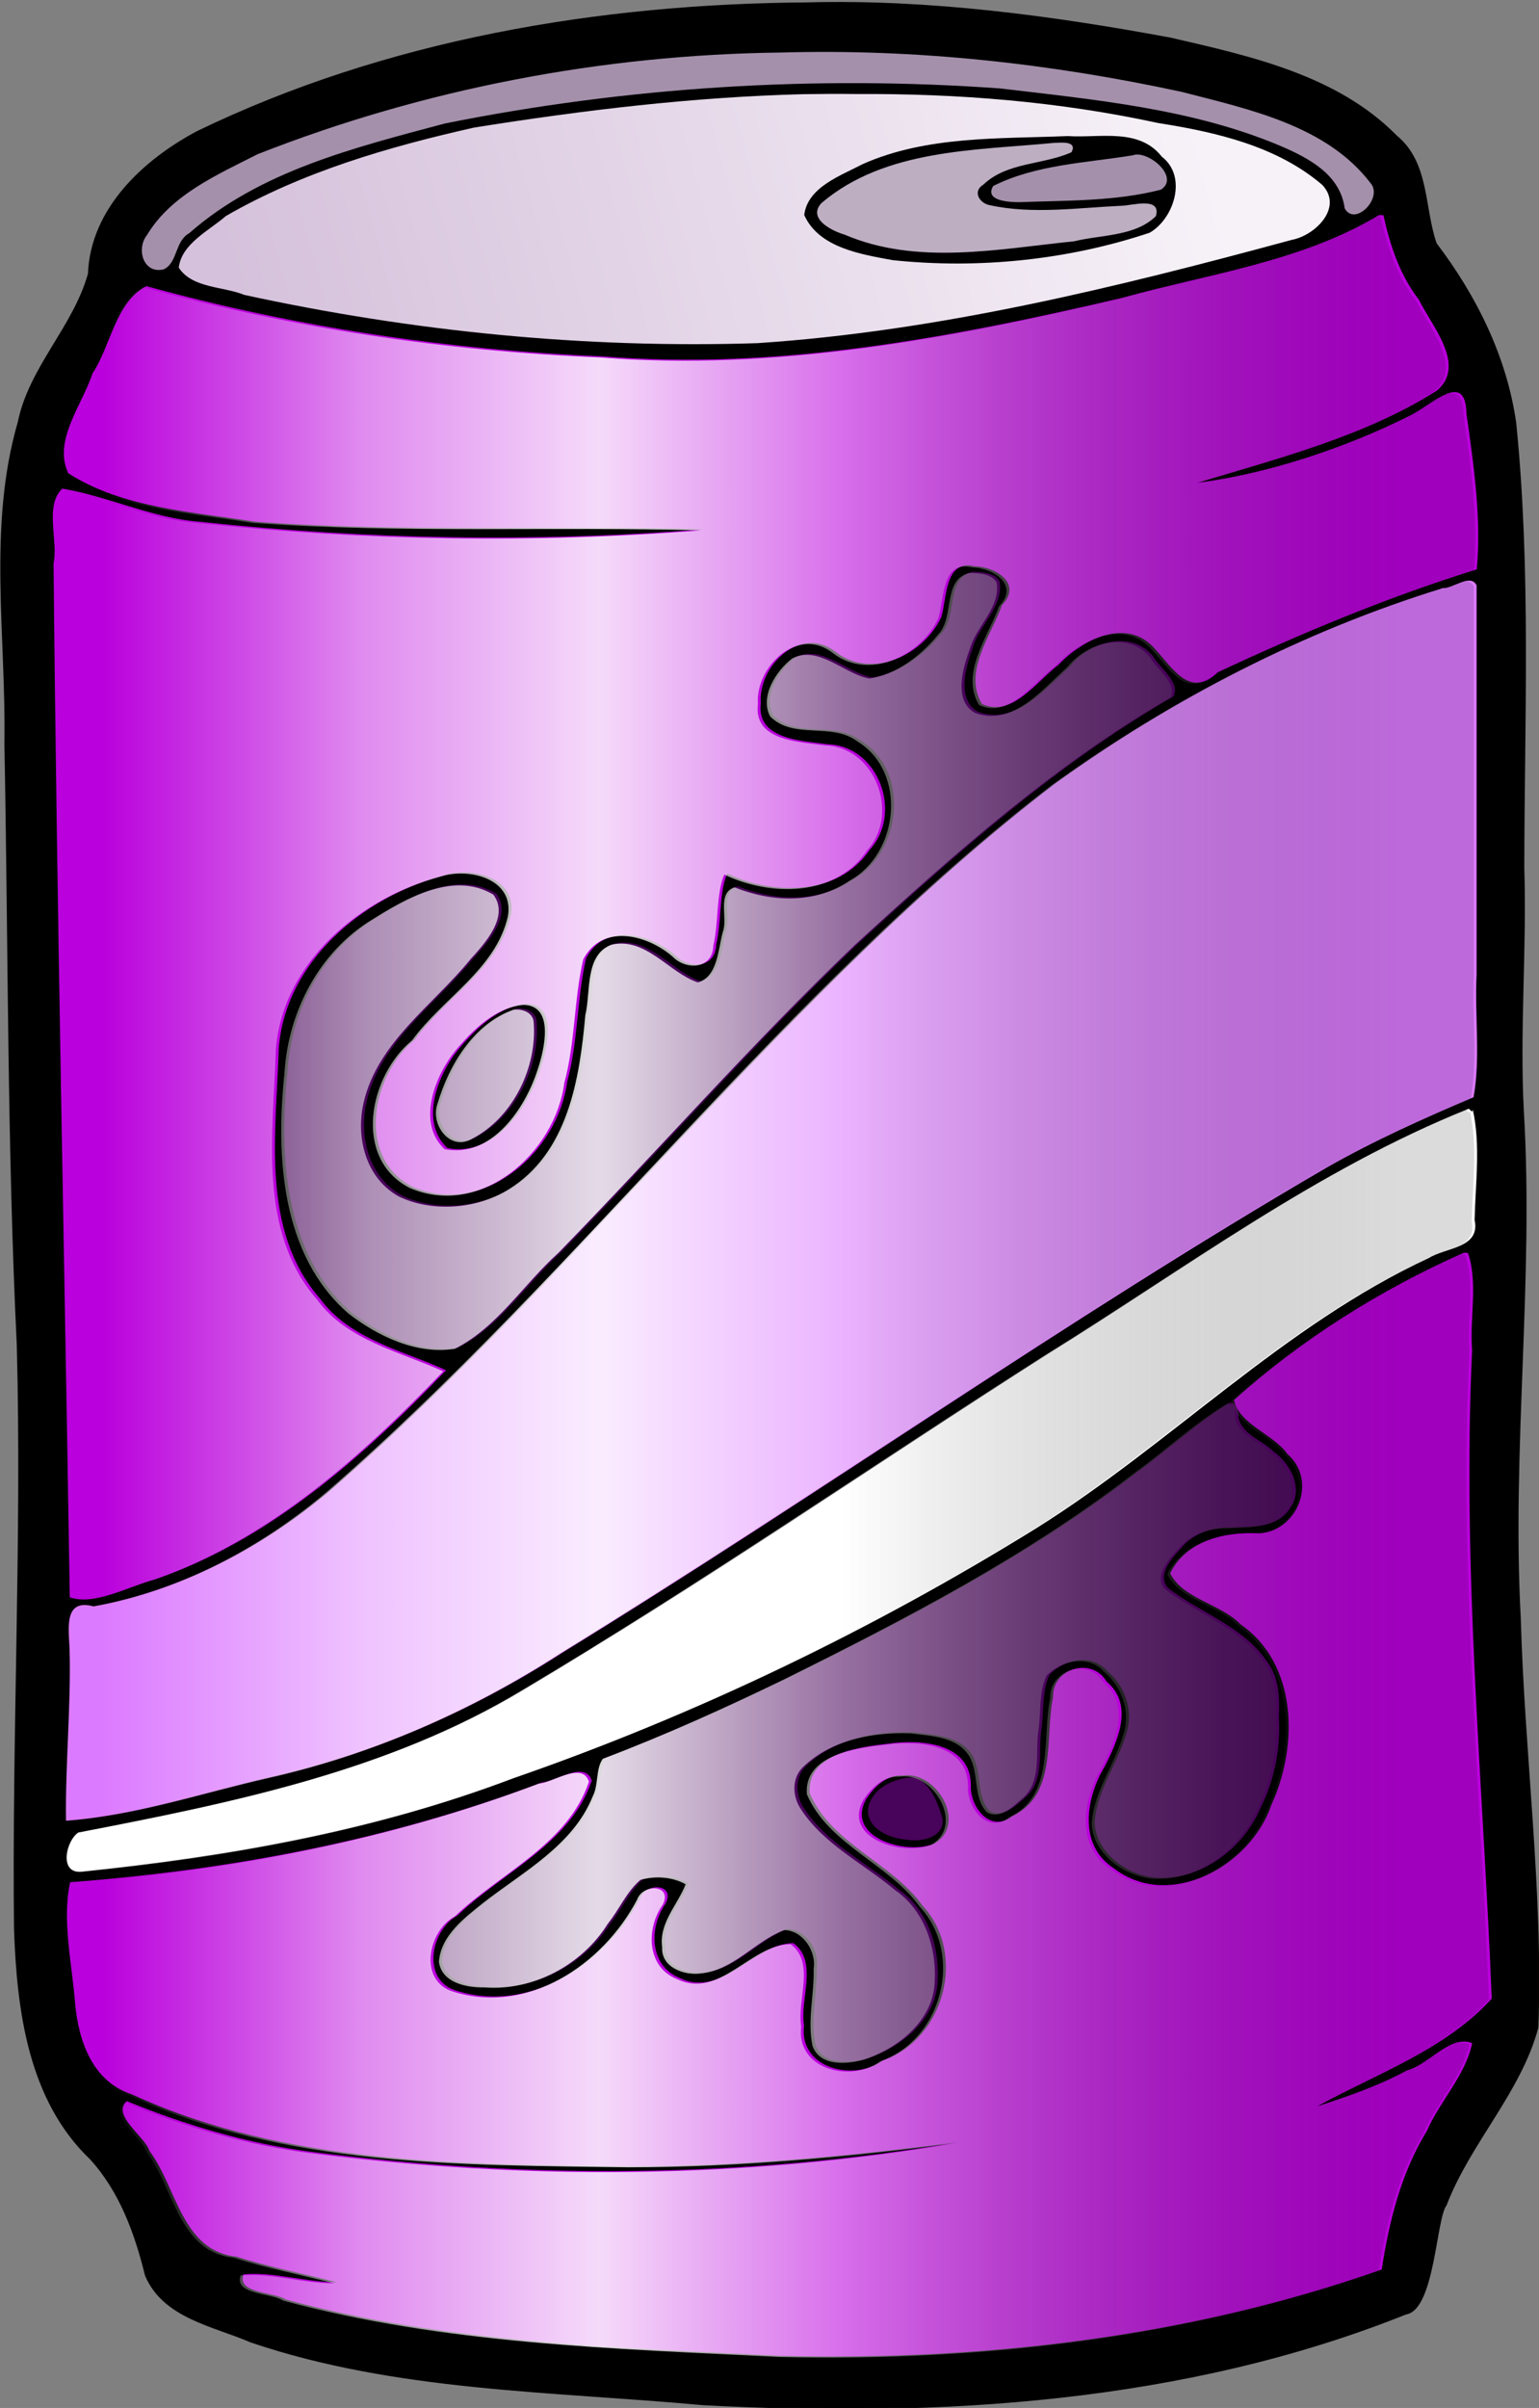 <?xml version="1.0" encoding="UTF-8"?>
<svg version="1.1" viewBox="0 0 352.2 550.97" xmlns="http://www.w3.org/2000/svg">
<rect x="0" y="0" width="352.2" height="550.97" fill="#808080" stroke="none"/>
<defs>
<linearGradient id="b" x1="822.26" x2="1056.6" y1="70.494" y2="5.844" gradientUnits="userSpaceOnUse">
<stop stop-color="#d5c1db" offset="0"/>
<stop stop-color="#f7f2f8" offset="1"/>
</linearGradient>
<linearGradient id="a" x1="789.94" x2="1111.2" y1="333.13" y2="333.13" gradientUnits="userSpaceOnUse">
<stop stop-color="#fff" stop-opacity="0" offset="0"/>
<stop stop-color="#fff" stop-opacity=".546" offset=".201"/>
<stop stop-color="#fff" stop-opacity=".857" offset=".384"/>
<stop stop-color="#fff" stop-opacity=".432" offset=".572"/>
<stop stop-opacity=".143" offset="1"/>
</linearGradient>
</defs>
<g transform="translate(-36.107 -209.02)">
<g transform="matrix(2.329 0 0 2.337 -1455.2 3369.1)">
<g transform="matrix(.395 0 0 .395 338.46 -1352.2)">
<path d="m965.19 0.906c-51.99 0.335-104.81 9.213-151.78 31.844-13.35 7.061-26.41 19.091-27.03 35.156-3.7 13.241-14.71 23.22-17.47 36.844-7.525 25.837-2.843 53.12-3.313 79.622 0.964 49.691 0.659 99.413 3.083 149.07 1.266 48.228-1.227 96.469-0.694 144.68 0.707 20.154 3.479 42.291 18.83 56.909 7.399 8.079 11.182 18.534 13.75 28.938 4.429 10.438 16.838 12.378 26.156 16.406 36.075 12.166 74.73 12.069 112.34 15.506 58.905 3.155 119.67-0.479 174.85-22.474 6.909-1.104 7.264-23.585 9.875-26.906 5.954-15.461 18.51-27.957 22.813-43.969 1.219-33.851-3.442-67.61-4.385-101.44-2.286-41.918 3.296-83.863 0.76-125.75-1.042-20.057 0.765-40.142 0.119-60.219 0.044-36.726 1.698-73.66-2.009-110.24-2.332-16.389-9.861-31.427-19.767-44.421-3.122-8.892-1.76-20.019-9.844-26.625-14.7-14.922-36.3-19.642-56.1-24.199-29.7-5.481-59.93-9.512-90.21-8.739zm7.531 30.75c6.298-0.545 2.549 0.628-0.562 2.125-7.143 3.963-15.967 9.366-16.844 18.281-0.064 11.036 11.449 16.607 20.5 19.375 2.67 0.874 5.45 1.397 8.219 1.875-38.04 5.761-76.867 3.844-114.91-1.321-16.12-1.914-32.31-4.498-48-8.803 24.149-15.077 52.546-21.776 80.5-25.969 23.49-3.124 47.356-4.934 71.094-5.562zm93.469 10.438c6.412 1.873 14.736 4.041 18.812 8.75-7.263 1.811-14.56 3.483-21.75 5.719 1.845-4.216 3.272-9.772 2.031-14.719zm-67.625 5.094c-0.155 2.452 0.453 4.972 1.781 7.031-6.321 0.063-12.905-0.432-18.813-2.438 5.222-2.363 11.295-4.957 17.031-4.594zm104.16 19.75c3.238 8.491 10.687 14.743 13.562 23.406-20.312 13.094-44.755 16.629-67 25.031-7.331 5.84 2.201 18.311 9.969 13.812 21.72-3.175 43.137-9.242 62.344-20 1.172 8.419 1.654 17.042 1.75 25.594-21.003 6.03-41.678 15.638-61.156 24.25-6.679-10.844-22.705-15.139-33.094-7-5.018 3.286-8.549 8.308-13.156 12 3.983-7.471 11.264-17.002 5.625-25.531-6.688-10.142-26.086-10.122-29.688 2.688-0.82 5.023-0.427 11.594-6.156 13.781-2.651 2.276-6.542 1.99-8.5-1-9.775-6.646-24.587-2.886-29.625 7.969-6.107 9.668-3.791 25.753 8.344 29.219 6.066 2.517 15.961-1.598 19.375 5.719 3.221 8.277-6.071 16.42-14.156 15.438-7.497 0.379-14.934-8.373-21.938-2.656-5.167 4.473-4.535 11.928-4.281 18.125-9.311-7.435-26.102-7.523-31.906 4.281-1.875 2.418-1.98 6.971-3.281 8.656-1.538-0.988-6.597 0.616-3.594-2.219 5.587-7.805 6.2-19.925-1.938-26.156-11.113-8.845-27.002-4.188-38.156 2.125-18.583 10.035-31.499 29.847-32.375 51.094-2.676 23.849 0.316 51.368 19.062 68.188 5.083 4.281 10.979 7.424 17.25 9.625-19.879 19.023-42.95 37.121-70.312 43.625 1.87-45.029-1.847-90.05-1.579-135.09-0.189-38.513-1.327-77.019-2.514-115.5-1.267-5.395 1.188-5.38 5.1-3.295 30.227 9.225 62.343 7.904 93.618 9.205 24.219 0.052 49.2 0.144 72.469-6.66 6.883-5.08-0.449-17.477-8.312-14.5-48.302 2.778-97.377 4.115-145.22-4-5.13-1.2-10.07-2.82-14.76-5.14 2.76-11.51 9.73-21.34 14.53-32 34.472 11.302 71.074 14.501 107.15 17.053 35.254 2.361 70.648-0.567 105.12-8.133 29.464-5.76 58.888-12.611 87.164-22.764zm20.562 95.375c-0.301 34.54-0.949 69.083-0.469 103.62-50.034 20.601-93.157 54.347-139.16 82.404-36.937 23.736-72.957 49.335-111.96 69.564-26.033 11.899-54.223 17.807-82.094 23.688 0.019-11.719-6.3e-4 -23.615 0.688-35.219 36.89-5.411 65.654-31.944 91.25-56.969 58.176-57.303 107.96-125 179.03-167.12 19.767-11.432 40.943-20.625 62.754-27.445-0.01 2.49-0.021 4.979-0.031 7.469zm-80.437 5.031c1.854-0.027 3.471 2.572 0.469 2.875-17.209 10.48-33.058 23.003-48.344 36.125 2.27-11.032-1.668-23.596-11.031-30.125 3.994 0.236 8.867-3.05 11.344-3.562 0.955 11.332 15.089 16.875 24.688 11.938 9.553-3.236 13.324-14.408 22.875-17.25zm-76.531 3.219c1.844 1.382 2.037 1.954-0.594 1.594-1.904 0.476-0.18-1.6 0.594-1.594zm-87.062 57.125c-10.968 13.689-28.842 25.074-33.062 43.844-4.274 16.131 7.486 34.179 24.156 36.125 22.103 3.452 42.454-15.093 46.406-36.031 2.183-9.529 2.006-20.168 3.656-29.312 5.304 1.736 8.197 7.902 14 9.188 8.215 3.472 15.461-4.32 17.469-11.625 0.999-2.904 1.429-6.137 1.875-9.031 4.765 1.027 9.769 0.799 14.531-0.125-31.616 29.879-58.997 64.08-90.844 93.625-4.792 3.409-11.258-0.329-15.906-2.406-15.285-8.479-18.447-27.692-18.469-43.594-0.053-15.55 3.635-32.807 17.094-42.344 5.761-3.697 12.105-7.837 19.094-8.312zm8.031 37.156c-0.757 1.948-2.557 4.958-3.656 5.75 0.804-1.859 3.022-5.38 3.656-5.75zm235.86 23.91c-1.055 4.431 2.313 12.323-3.594 13.469-45.181 18.819-77.393 58.861-121.07 80.638-36.699 20.726-75.088 38.639-115.15 51.862 27.224-12.971 51.724-30.978 77.371-46.843 49.832-32.218 98.622-66.385 150.5-95.188 3.903-2.08 7.919-3.941 11.937-5.781v1zm-0.969 42.312c-2.491 46.577-0.475 93.249 3.781 139.66 0.25 7.451 0.983 15.239-0.313 22.5-9.8 10.17-24.054 13.537-36.062 20.312-5.217 2.587-14.723 4.618-13.656 12.156 1.343 6.871 10.043 9.001 15.594 5.781 6.68-1.882 13.253-4.2 19.563-7.031-5.591 9.541-10.188 20.077-10.531 31.312-63.448 23.052-132.43 22.398-198.87 16.263-12.396-1.019-24.735-2.156-36.978-4.2 0.188-7.732-8.664-10.381-14.844-11.062-10.565-2.359-22.67-2.301-31.75-8.469-1.035-4.103-2.49-8.067-4.375-11.875 47.842 12.884 98.07 11.593 147.15 9.003 17.793-1.73 35.871-3.452 53.004-8.566 6.338-3.253 5.513-14.806-2.375-15.125-10.335-0.602-20.334 3.181-30.713 3.168-55.545 5.781-112.96 7.196-167.11-7.537-9.073-3.025-20.915-7.267-22.048-18.35-1.771-7.978-1.943-16.168-2.031-24.344 34.521-2.949 68.97-9.143 101.66-20.75-11.135 8.013-26.276 15.411-28.5 30.438-0.646 12.536 12.844 21.483 24.562 19.531 12.281 0.023 24.487-5.862 32.781-14.062 6.27 11.953 23.697 13.579 33.5 5.281 4.06-4.472 1.721 1.625 1.625 4.281-2.245 11.152 6.762 22.748 18.25 22.562 19.492 0.503 37.82-17.69 34.844-37.5-1.072-6.967-3.893-13.669-8.313-19.188 2.763-1.336 5.066-3.759 6.969-5.812 6.625 2.273 13.979-0.515 18.875-5.125 2.287 15.783 20.15 25.057 35 21.188 18.104-3.866 29.857-21.714 31.719-39.375 2.826-14.124 0.029-30.922-12.723-39.338-3.531-2.903-8.712-5.516-11.683-7.756 7.115-0.879 15.616 1.334 21.281-4.469 9.694-7.354 10.368-23.294 0.937-31.125-1.679-2.338-6.938-4.024-6.875-6.031 12.261-9.285 25.071-18.191 38.938-25.062-0.094 2.906-0.188 5.812-0.281 8.719zm-54.719 29.75c2.628 3.302 8.867 4.316 9.812 8.312-5.729 2.296-12.652-1.018-18.062 2.781-9.31 3.964-17.911 15.704-12.531 25.688 6.583 10.064 22.715 9.922 26.562 22.156 2.339 11.288-0.756 24.416-9.125 32.531-4.624 5.044-16.073 7.146-18.688-0.594-0.441-5.196 4.503-9.294 5.625-14.281 4.837-9.897 3.671-23.019-5.375-30.094-8.494-7.325-23.929-6.029-28.812 4.875-3.364 5.889-1.66 14.688-2.438 19.844-4.015-8.276-13.404-11.584-22.125-11.438-14.297-1.181-31.869 3.568-37.938 17.719-3.231 12.709 7.809 23.441 17.618 29.454 8.28 5.05 19.667 12.915 16.507 24.327-1.677 5.447-8.223 10.673-13.344 9.594 0.86-8.402 3.684-17.994-2.031-25.375-4.812-7.464-15.94-9.385-22.688-3.5-3.835 2.494-7.025 7.185-11.969 7.281 3.074-5.384 8.952-11.705 4.406-18.188-5.149-6.916-16.097-7.251-23.344-3.812-7.606 4.965-8.938 15.572-16.875 20.25-5.165 3.929-11.578 6.456-18.125 5.438 11.269-11.898 29.239-17.542 35.531-33.844 1.984-3.438 1.028-8.871 6.188-9.219 50.132-20.544 98.807-46.016 141-80.125zm-33.375 61.844c1.54 2.031 0.696 5.168-0.5 7.125 0.033-2.288-0.307-5.346 0.5-7.125z" stroke="#000" stroke-width=".6px"/>
<path d="m969.2 8.868c-28.756-0.018-46.965 1.557-74.395 6.449-17.357 3.096-29.643 6.358-54.746 14.474-12.743 4.12-24.546 10.084-32.398 16.386-5.861 4.704-7.735 6.789-10.537 11.756-2.039 3.615-2.381 4.737-2.381 7.799 4e-3 5.521-1.857 10.281-7.293 18.58-7.074 10.8-12.412 24.583-13.93 35.998-0.949 7.129-0.882 51.726 0.094 63.745 0.336 4.135 0.607 23.352 0.6 42.691-6e-3 19.338 0.269 42.308 0.619 51.053 0.475 11.877 2.434 77.352 2.512 83.994 6e-3 0.495-0.155 5.76-0.356 11.699-0.201 5.94-0.493 28.494-0.637 50.115-0.171 25.643-0.484 39.892-0.9 40.985-0.376 0.99-0.419 2.084-0.112 2.681 0.285 0.556 0.68 6.142 0.881 12.412 0.606 18.939 3.469 31.973 8.793 40.103 1.545 2.359 5.156 7.128 8.024 10.593 2.869 3.465 5.88 7.252 6.693 8.418 1.78 2.554 8.071 19.434 8.081 21.674 0.017 4.04 10.243 9.186 29.998 15.111 20.481 6.143 68.596 11.19 125.69 13.18 39.057 1.362 79.554-3.03 117.89-12.786 9.218-2.346 27.52-8.613 32.566-11.156 2.914-1.468 5.831-4.494 5.831-6.037 0-2.007-2.095-2.938-3.918-1.744-2.486 1.629-2.856 1.248-2.4-2.4 1.11-8.882 3.724-14.908 12.805-29.66 3.149-5.115 6.664-11.324 7.818-13.799 1.154-2.475 2.667-4.954 3.356-5.512 1.183-0.958 1.25-1.695 1.444-13.199 0.207-12.276-0.401-25.792-2.025-44.584-2.867-33.187-3.73-69.196-2.437-101.09 0.528-13.034 0.934-29.503 0.919-36.597-0.015-7.095 0.167-16.547 0.394-21.017 0.354-6.983 0.267-8.411-0.6-10.087-0.584-1.128-0.846-2.471-0.619-3.187 0.216-0.681 0.517-30.714 0.656-66.726s0.255-66.82 0.263-68.47c0.033-7.484-1.42-30.494-2.212-35.098-1.021-5.928-5.496-19.56-8.156-24.842-1.011-2.009-3.793-6.266-6.187-9.449-5.324-7.078-6.953-11.022-7.481-18.205-0.46-6.253-1.012-7.839-4.293-12.187-4.173-5.529-11.396-10.082-24.88-15.711-11.251-4.697-31.894-9.035-62.639-13.162-20.44-2.635-27.23-3.066-50.41-3.081zm-0.394 4.706c13.167 0 26.148 0.259 30.992 0.75 21.907 2.221 53.258 7.396 69.089 11.418 7.543 1.916 18.498 6.407 25.217 10.33 6.632 3.873 12.589 10.464 11.662 12.88-0.393 1.023-5.092 4.462-6.093 4.462-0.472 0-0.828-1.287-0.994-3.581-0.225-3.108-0.571-3.962-2.644-6.449-1.949-2.339-3.875-3.622-10.462-6.937-9.336-4.699-12.857-5.852-23.98-7.949-26.088-4.92-38.181-6.735-52.196-7.799-24.692-1.875-45.335-1.767-67.795 0.338-3.465 0.325-11.024 0.992-16.799 1.5-12.981 1.141-39.892 4.75-46.909 6.281-6.489 1.415-25.69 7.013-34.029 9.918-8.462 2.947-20.105 8.537-26.211 12.599-5.682 3.78-10.04 8.676-11.118 12.468-0.944 3.321-1.123 3.454-3.225 2.55-4.449-1.915-4.773-4.311-1.312-9.543 3.984-6.023 17.34-14.672 31.01-20.08 5.182-2.05 31.809-10.154 41.997-12.787 13.896-3.59 40.73-7.779 61.758-9.637 5.535-0.489 18.874-0.734 32.042-0.731zm6.993 10.124c19.349 0.044 39.742 1.124 50.996 3.018 2.805 0.472 7.799 1.285 11.099 1.8 7.581 1.182 23.586 4.182 30.523 5.718 3.689 0.817 7.933 2.449 13.93 5.362 7.28 3.536 8.912 4.58 10.443 6.693 2.223 3.068 2.239 4.064 0.206 7.8-1.567 2.879-1.699 2.969-7.181 4.725-6.672 2.137-39.362 10.363-54.521 13.724-11.223 2.488-35.099 6.923-48.596 9.018-10.966 1.702-18.044 2.384-31.498 3.056-19.204 0.96-33.412 0.422-61.496-2.344-35.17-3.463-43.682-4.755-65.039-9.88-13.904-3.337-15.055-3.846-15.055-6.693 0-1.705 2.73-5.407 6.3-8.549 5.205-4.581 22.622-12.706 35.997-16.799 22.665-6.936 27.994-8.137 48.297-10.874 13.285-1.791 20.311-2.533 44.097-4.668 8.653-0.777 19.888-1.133 31.498-1.106zm70.026 9.206-21.055 0.281c-22.074 0.288-28.514 0.875-38.172 3.525-6.064 1.664-13.246 5.171-17.999 8.774-5.795 4.395-6.787 7.501-3.562 11.174 1.004 1.143 2.969 2.742 4.369 3.562 4.523 2.651 13.719 5.167 21.992 6 11.61 1.169 34.822-1.147 51.296-5.1 4.29-1.029 8.503-2.363 9.356-2.962 1.836-1.29 5.078-7.151 5.643-10.199 0.934-5.036-1.928-9.433-8.568-13.18l-3.3-1.875zm-8.868 2.775c2.818-4e-4 3.983 0.209 3.562 0.619-0.121 0.118-4.276 0.771-9.243 1.462s-10.596 1.677-12.505 2.175c-12.483 3.251-16.533 9.872-7.518 12.299 3.749 1.009 17.179 0.84 29.342-0.375 5.922-0.591 10.961-0.888 11.193-0.656 0.586 0.586-1.019 3.419-2.475 4.368-1.37 0.893-18.495 3.972-29.717 5.343-9.463 1.156-24.882 1.603-30.017 0.881-8.275-1.163-18.682-4.922-21.13-7.631-1.506-1.666-0.854-2.795 3.375-5.793 10.918-7.742 20.688-10.028 51.634-12.074 6.206-0.41 10.681-0.618 13.499-0.619zm10.443 3.337c2.529 0 5.062 1.905 6.225 4.687 0.721 1.726 0.732 2.215 0.075 2.812-0.466 0.423-6.51 1.255-14.605 2.025-15.212 1.446-21.778 1.537-27.148 0.356-3.824-0.841 1.12-4.154 8.849-5.925 4.974-1.139 23.922-3.956 26.604-3.956zm60.708 14.586c0.058 0 0.112 0.014 0.15 0.038 0.308 0.191 0.715 2.303 0.9 4.706 0.42 5.439 1.708 8.463 6.225 14.568 1.953 2.64 4.133 5.745 4.837 6.899 1.659 2.724 4.968 11.095 4.968 12.562 0 2.555-7.586 7.535-18.599 12.205-13.252 5.62-37.266 13.379-47.978 15.486-2.003 0.394-3.795 0.973-3.993 1.294-0.218 0.352 0.307 0.446 1.35 0.244 0.949-0.184 4.695-0.771 8.324-1.312 20.834-3.107 50.959-14.348 59.752-22.292 2.102-1.899 2.327-1.967 2.869-0.956 2.096 3.917 3.46 13.93 4.256 31.067 0.425 9.143 0.396 12.162-0.15 12.655-0.394 0.356-4.241 1.643-8.531 2.869-16.672 4.761-33.15 11.402-53.228 21.448-5.193 2.599-9.716 4.725-10.049 4.725-0.334 0-0.619-0.338-0.619-0.75-0.01-1.144-3.221-5.774-6.075-8.718-3.427-3.536-5.551-4.515-9.637-4.519-5.633-0.01-10.179 2.66-17.905 10.481-8.56 8.664-13.132 10.703-17.061 7.612-1.579-1.242-1.646-1.483-1.369-5.362 0.3-4.188 1.211-6.429 7.068-17.23 1.31-2.415 2.381-5.132 2.381-6.037 0-3.636-6.071-6.64-11.718-5.793-4.115 0.617-4.84 1.652-5.212 7.612-0.175 2.8-0.728 5.872-1.238 6.843-2.116 4.035-10.324 10.007-14.793 10.762-2.666 0.45-4.69-0.295-10.574-3.844-4.735-2.856-7.46-3.134-11.456-1.2-3.121 1.511-5.3 3.996-7.256 8.249-1.22 2.654-1.431 3.887-1.237 7.312 0.19 3.367 0.496 4.425 1.706 5.718 2.357 2.519 3.447 2.825 11.08 3.281 4.474 0.267 8.11 0.821 9.599 1.444 10.168 4.25 12.199 19.952 3.6 27.879-5.063 4.667-11.535 6.884-19.142 6.562-4.363-0.185-5.496-0.485-9.581-2.587-6.449-3.318-6.652-3.124-6.731 6.056-0.034 3.923-0.393 8.341-0.806 9.824-1.045 3.753-2.895 7.199-3.862 7.199-0.447 0-2.482-1.483-4.518-3.3-8.744-7.802-17.279-9.056-22.48-3.3-2.676 2.962-3.199 5.087-3.675 14.699-0.904 18.272-4.349 29.76-11.343 37.891-6.997 8.135-20.227 11.819-28.554 7.949-8.782-4.08-12.187-12.767-8.962-22.798 2.337-7.267 6.156-12.307 18.617-24.542 9.954-9.773 11.527-11.592 13.199-15.186 1.62-3.476 1.85-4.578 1.612-7.443-0.248-2.994-0.549-3.6-2.7-5.606-5.132-4.787-13.064-4.803-24.167-0.019-11.978 5.162-22.096 14.041-27.092 23.755-5.305 10.314-7.168 19.493-7.256 35.698-0.063 11.636 0.663 18.029 2.943 26.098 3.814 13.495 11.685 23.593 22.461 28.779 5.61 2.7 13.591 5.119 16.855 5.119 1.025 0 1.687 0.322 1.687 0.806 0 1.645-21.013 21.014-32.398 29.867-15.48 12.038-32.651 20.968-47.697 24.804-10.946 2.791-12.636 3.041-13.105 1.819-0.635-1.654-0.438-17.431 0.262-20.698 0.66-3.079 0.175-32.311-1.35-80.994-0.346-11.054-0.732-37.917-0.862-59.696-0.239-39.906-0.826-62.948-2.1-82.757-0.654-10.173-0.04-29.893 0.975-31.535 0.185-0.3 2.149 0.367 4.368 1.481 6.048 3.035 9.961 4.451 16.611 6.037 29.287 6.984 101.81 9.16 138.59 4.143 3.63-0.495 8.026-1.076 9.768-1.275 1.742-0.199 3.327-0.618 3.525-0.937 0.224-0.362-0.727-0.445-2.55-0.225-17.41 2.1-85.19 2.594-107.64 0.787-25.958-2.09-41.763-4.671-50.865-8.287-6.345-2.521-10.33-4.641-10.743-5.718-0.94-2.449 5.489-20.667 9.749-27.636 4.94-8.08 6.481-11.134 7.481-14.849 0.534-1.984 1.231-3.558 1.537-3.487 0.306 0.071 2.303 0.844 4.443 1.725 5.132 2.113 29.891 8.305 40.497 10.124 9.901 1.698 22.823 3.216 49.496 5.831 17.666 1.732 21.473 1.912 40.497 1.931 28.562 0.029 37.728-0.805 68.095-6.3 22.187-4.015 37.909-7.476 61.196-13.443 27.8-7.124 38.912-11.005 43.309-15.13 0.771-0.723 1.601-1.198 2.006-1.181zm-102.44 88.644c0.656-0.01 1.442 0.053 2.381 0.15 5.737 0.592 6.258 2.295 2.55 8.249-4.049 6.503-5.966 10.592-6.918 14.699-1.938 8.355 0.886 12.857 8.081 12.862 4.928 0.01 7.803-1.734 15.318-9.262 6.99-7.003 10.488-9.27 15.074-9.787 3.908-0.441 7.024 1.659 11.174 7.556l3.393 4.819-5.512 3.131c-16.638 9.459-38.287 26.056-61.571 47.228-23.748 21.594-34.344 32.278-62.677 63.146-22.221 24.209-43.757 46.23-46.665 47.715-3.356 1.714-5.896 1.765-11.587 0.262-11.813-3.119-18.66-7.596-24.092-15.768-7.231-10.876-10.704-28.457-9.187-46.553 0.867-10.341 2.827-18.083 6.375-25.273 2.283-4.627 3.699-6.591 7.649-10.537 11.317-11.303 29.306-18.297 36.222-14.08 2.795 1.704 3.509 3.591 2.569 6.731-1.302 4.346-4.985 8.859-15.018 18.411-10.504 10.001-14.499 15.035-17.38 21.955-6.582 15.81 1.624 30.738 17.53 31.91 14.687 1.082 27.803-8.266 33.504-23.886 2.632-7.212 3.491-12.102 4.387-24.936 0.647-9.277 1.021-11.909 1.95-13.499 1.613-2.762 3.478-3.607 7.274-3.262 3.783 0.343 7.141 2.185 12.13 6.637 1.969 1.757 4.058 3.333 4.65 3.487 4.562 1.193 8.763-7.938 8.699-18.899-0.019-3.217 0.221-5.849 0.525-5.849 0.304-1e-4 1.879 0.675 3.506 1.5 5.215 2.643 13.441 3.052 20.117 1.012 6.588-2.013 13.152-7.269 15.318-12.28 2.761-6.388 2.536-15.446-0.506-21.036-3.183-5.848-9.116-8.787-17.774-8.793-10.249-0.01-12.711-2.4-10.162-9.881 1.243-3.648 4.833-7.305 7.668-7.837 1.683-0.316 2.681-0.074 4.968 1.256 7.907 4.598 9.362 5.164 12.562 4.912 4.016-0.316 8.919-2.836 13.368-6.862 4.554-4.121 6.063-7.236 6.487-13.424 0.319-4.65 0.774-5.896 3.619-5.925zm125.33 2.175c0.152-0.01 0.248 0.01 0.281 0.038 0.238 0.245 0.179 13.949-0.131 30.448-0.462 24.535-0.675 83.139-0.338 93.818l0.075 2.606-9.937 4.031c-11.567 4.692-26.145 12.092-38.06 19.33-11.304 6.867-40.289 25.031-49.196 30.823-3.96 2.575-15.974 10.392-26.698 17.38-10.724 6.988-27.598 17.937-37.497 24.317-9.899 6.38-23.803 15.368-30.898 19.986-33.733 21.96-43.273 27.755-56.996 34.629-21.533 10.787-36.045 15.542-71.395 23.38-9.074 2.012-18.794 4.168-21.598 4.8-6.01 1.355-6.394 1.385-6.937 0.506-0.442-0.714 0.287-50.31 0.75-51.071 0.15-0.247 1.257-0.449 2.475-0.45 7.383-0.01 19.37-3.366 29.942-8.399 27.314-13.006 47.658-30.951 104.22-91.981 43.541-46.977 46.323-49.85 67.833-69.651 16.832-15.495 20.671-18.82 32.304-28.067 19.233-15.289 31.95-23.395 53.49-34.048 13.845-6.847 20.671-9.881 32.098-14.249 8.864-3.388 23.929-8.053 26.211-8.174zm-236.88 103.62c-1.443 0-2.643 0.404-5.025 1.519-6.731 3.15-14.337 11.872-17.024 19.517-2.423 6.894-1.138 13.982 2.943 16.199 4.323 2.348 10.842-0.194 16.799-6.562 5.403-5.776 7.948-11.209 9.093-19.386 0.678-4.84 0.078-8.96-1.462-10.087-0.516-0.377-2.205-0.857-3.75-1.069-0.588-0.081-1.094-0.13-1.575-0.131zm0.094 2.156c3.413-1e-4 4.274 3.078 2.85 10.293-0.543 2.751-1.85 6.761-2.887 8.906-2.224 4.6-7.621 10.293-11.38 11.999-4.705 2.135-7.032 1.285-8.306-3.056-2.571-8.761 11.007-28.142 19.724-28.142zm236.05 25.423c0.097 0 0.168 0.016 0.225 0.037 0.646 0.248 0.806 2.653 0.75 11.868-0.038 6.362-0.241 13.278-0.45 15.355l-0.394 3.768-5.925 2.381c-19.675 7.906-32.397 16.047-61.983 39.654-26.764 21.355-38.275 29.132-65.583 44.322-30.679 17.065-59.719 30.556-89.394 41.528-45.347 16.768-62.863 21.238-104.09 26.548-8.909 1.147-17.344 2.245-18.749 2.437-3.064 0.418-3.275 0.063-3.018-4.893l0.169-3.543 6-1.069c64.331-11.522 88.36-20.81 138.29-53.415 8.085-5.279 22.123-14.358 31.198-20.192 22.514-14.474 23.457-15.099 50.696-33.016 36.571-24.056 67.038-43.432 82.794-52.665 14.425-8.453 36.452-19.083 39.466-19.105zm0.431 35.022 0.019 7.425c0.01 4.083-0.437 19.304-0.994 33.823-0.867 22.593-0.909 28.863-0.281 43.497 0.91 21.226 2.261 45.409 3.019 53.884 1.51 16.897 2.589 37.929 2.175 42.41l-0.431 4.8-3.244 3.168c-1.784 1.739-5.176 4.398-7.537 5.925-4.5 2.911-22.892 11.999-33.335 16.461-3.366 1.438-6.035 2.702-5.925 2.812 0.391 0.391 10.322-2.39 15.936-4.462 8.659-3.196 21.973-9.988 26.923-13.724 2.433-1.836 4.572-3.191 4.743-3.018 0.608 0.608-1.785 5.736-5.1 10.949-14.843 23.343-17.745 30.335-17.83 42.784l-0.037 3.881-6.693 2.55c-10.874 4.127-21.785 7.194-37.104 10.424-24.922 5.255-38.959 7.229-63.296 8.924-10.065 0.701-40.7 0.668-53.396-0.056-41.952-2.392-55.326-3.432-75.595-5.943-18.574-2.301-31.213-5.112-45.391-10.068-10.874-3.801-15.428-6.08-15.693-7.875-0.11-0.747 0.025-1.259 0.3-1.125 0.275 0.134 2.268 1.101 4.425 2.156 5.414 2.65 11.45 4.029 25.648 5.812 13.735 1.725 15.678 1.841 14.718 0.881-0.356-0.356-8.038-2.112-17.061-3.9-19.241-3.812-19.437-3.875-24.654-6.974-3.951-2.347-4.023-2.43-4.706-5.775-1.132-5.541-4.06-12.439-6.862-16.143-1.441-1.905-4.807-6.153-7.481-9.449-4.955-6.107-5.351-7.616-1.294-4.931 14.23 9.417 41.047 15.353 83.75 18.524 12.974 0.961 58.925 0.946 72.595-0.019 21.674-1.53 57.473-6.724 59.396-8.624 0.396-0.391-0.012-0.48-1.2-0.244-0.99 0.197-7.874 1.16-15.299 2.137-79.607 10.478-165.73 4.997-196.32-12.505-8.41-4.812-10.186-6.492-11.68-10.949-2.303-6.869-3.772-16.873-4.181-28.536-0.285-8.122-0.2-11.145 0.337-11.793 0.491-0.592 2.586-0.986 6.543-1.256 8.749-0.598 26.181-2.589 37.272-4.256 23.962-3.601 47.633-10.119 77.076-21.205 8.246-3.105 9.029-3.138 8.587-0.412-0.583 3.593-3.568 8.781-7.537 13.068-2.811 3.036-6.671 6.024-14.193 11.006-10.791 7.147-15.692 11.604-17.774 16.18-2.819 6.197-0.072 11.778 6.974 14.155 3.247 1.095 12.282 0.946 17.099-0.281 10.168-2.591 17.3-8.011 23.998-18.299 5.627-8.641 6.259-9.293 8.568-8.831 1.023 0.205 1.982 0.501 2.137 0.656 0.155 0.155-0.724 2.253-1.95 4.668-2.769 5.455-3.256 8.545-1.894 12.112 1.92 5.028 7.471 7.997 13.312 7.125 3.443-0.514 9.072-3.437 13.78-7.143 2.284-1.798 4.499-3.419 4.912-3.618 1.438-0.695 3.778 0.404 4.95 2.325 1.415 2.321 1.468 4.493 0.281 11.23-1.646 9.346-0.992 13.292 2.662 16.368 2.859 2.406 6.177 3.119 10.818 2.344 8.458-1.414 17.644-8.039 20.961-15.111 2.354-5.018 2.51-12.539 0.394-18.842-2.781-8.286-6.274-12.089-18.636-20.249-8.302-5.48-12.27-9.223-14.118-13.293-1.531-3.372-1.469-4.768 0.356-6.937 6.303-7.49 30.593-9.905 36.597-3.637 1.417 1.479 1.701 2.393 2.137 7.125 0.543 5.881 1.03 7.267 3.075 8.699 4.076 2.855 12.122-1.136 15.636-7.762 1.122-2.116 1.318-3.75 1.631-13.799 0.235-7.553 0.613-11.874 1.125-12.805 1.071-1.949 5.614-3.884 7.931-3.375 2.466 0.541 5.892 3.661 7.218 6.581 2.117 4.66 1.284 9.073-3.094 16.442-6.744 11.352-6.738 19.241 0.037 25.817 6.597 6.402 16.906 7.44 26.886 2.719 6.203-2.935 10.646-7.602 14.118-14.83 4.087-8.508 5.442-14.629 5.456-24.748 0.011-8.22-0.028-8.491-1.912-12.468-3.22-6.799-8.948-11.668-20.942-17.83-3.255-1.672-6.169-3.282-6.468-3.581-0.869-0.869 0.766-4.022 3.562-6.899 3.489-3.59 6.963-4.606 14.286-4.125 4.827 0.317 5.807 0.212 7.893-0.863 2.879-1.483 5.974-4.612 6.843-6.918 2.376-6.301-1.759-14.158-9.524-18.092-1.652-0.837-3.6-2.329-4.331-3.318-1.422-1.923-3.506-2.426-3.506-0.844 0 2.533 2.019 5.096 5.475 6.937 4.322 2.304 7.999 6.172 8.981 9.449 0.638 2.128 0.595 2.78-0.375 4.931-0.675 1.497-2.067 3.098-3.506 4.05-2.217 1.467-2.855 1.583-9.318 1.612-5.719 0.026-7.448 0.256-9.749 1.294-4.782 2.155-10.106 8.669-10.106 12.374 0 2.252 1.601 3.648 8.343 7.293 16.854 9.112 21.055 14.444 21.055 26.679 0 16.758-7.331 31.736-17.999 36.747-9.287 4.363-17.63 3.363-23.305-2.794-4.971-5.393-4.793-9.437 0.919-20.774 3.288-6.525 3.996-8.438 4.256-11.68 0.399-4.972-0.902-8.526-4.537-12.412-4.097-4.38-8.722-5.091-13.968-2.156-3.967 2.22-4.402 3.628-4.8 16.086-0.195 6.105-0.647 11.822-1.012 12.693-1.618 3.862-6.307 7.706-9.393 7.706-2.2 0-3.167-2.003-3.543-7.406-0.555-7.978-3.715-11.006-13.011-12.449-17.422-2.705-36.139 5.871-33.823 15.486 1.504 6.243 6.275 11.303 17.999 19.105 8.702 5.791 11.928 8.726 13.949 12.693 3.089 6.064 3.965 14.192 2.119 19.611-1.285 3.772-6.426 9.267-10.856 11.606-6.694 3.534-12.894 3.96-15.974 1.106-2.185-2.025-2.525-4.943-1.387-11.793 1.752-10.551 0.957-14.978-3.206-17.942-3.725-2.653-5.12-2.363-11.418 2.344-7.501 5.606-10.819 7.237-14.662 7.237-5.181-0.01-8.293-2.74-8.231-7.218 0.04-2.901 1.268-5.787 4.35-10.18 1.406-2.004 2.349-3.942 2.156-4.444-0.456-1.188-4.712-2.337-8.887-2.4-4.247-0.064-4.786 0.401-9.618 8.287-6.525 10.649-12.691 15.561-23.08 18.411-8.559 2.348-17.687 0.876-19.799-3.206-0.842-1.629-0.84-2.029 0.075-4.425 1.546-4.049 6.316-8.751 14.324-14.118 12.48-8.364 16.314-11.706 20.586-17.924 2.595-3.777 3.819-6.892 4.293-10.987l0.394-3.506 9.299-3.75c28.84-11.591 54.826-24.437 87.163-43.122 18.677-10.792 30.237-18.998 55.777-39.541 14.758-11.87 25.625-19.872 35.079-25.836 7.125-4.495 23.614-12.822 26.529-13.405l1.837-0.375zm-137.53 129.11c-0.748 0.046-2.996 0.063-4.987 0.038-2.84-0.037-4.057 0.251-5.643 1.331-3.005 2.045-4.37 4.242-4.65 7.481-0.432 5.016 2.505 8.216 8.756 9.562 6.543 1.408 10.439 0.71 12.993-2.325 1.451-1.725 1.577-2.253 1.294-5.381-0.516-5.689-4.304-10.916-7.762-10.706zm-1.894 1.5c1.095 0.01 1.661 0.458 2.962 1.837 1.863 1.975 3.862 6.541 3.862 8.812 0 0.601-0.54 1.627-1.2 2.287-0.951 0.951-1.977 1.202-4.95 1.181-6.802-0.048-10.874-2.402-10.874-6.262 0-3.865 3.539-6.94 8.887-7.724 0.527-0.077 0.948-0.133 1.312-0.131z" stroke="#000" stroke-width=".6px"/>
<path d="m1123.1 145.81c-34.603 10.625-67.352 27.465-96.646 48.557-66.783 51.112-116.95 120.47-180.23 175.16-16.73 14.043-37.086 24.766-58.747 28.663-7.393-2.013-6.207 5.355-5.966 10.449 0.389 14.213-1.09 28.648-0.884 42.679 17.177-1.244 33.957-6.932 50.791-10.758 25.914-5.838 50.425-16.592 72.735-30.934 63.944-39.182 125.28-82.617 190.13-120.24 11.756-6.665 24.017-12.129 36.487-17.403 1.781-9.681 0.243-20.366 0.758-30.431v-96.438c-1.456-3.063-6.032 0.859-8.428 0.694z" color="#000000" fill="#dc7aff"/>
<path d="m1006.2 141.74c-6.864 1.476-3.744 10.975-7.797 15.215-4.276 5.286-10.402 9.978-17.204 10.985-6.21-1.09-12.671-8.373-19.224-4.956-4.016 3.037-8.057 9.461-5.461 14.332 5.823 5.873 15.268 1.361 21.718 6.219 12.441 7.551 10.399 27.821-2.02 34.566-8.513 5.77-19.345 5.272-28.537 1.578-4.467 1.427-1.569 7.689-2.936 11.112-1.142 4.154-1.256 11.151-6.219 12.469-7.19-2.416-12.86-11.283-21.466-9.344-6.725 2.537-5.12 11.744-6.519 17.419-1.432 15.891-4.288 34.145-19.114 43.253-7.875 4.828-18.826 5.782-27.274 1.736-8.233-4.557-10.769-14.707-8.713-23.391 3.505-14.912 17.288-24.041 26.548-35.418 3.596-3.962 9.726-10.585 5.682-16.005-9.757-5.842-21.458 0.74-29.989 6.093-13.282 7.979-21.086 22.873-21.974 38.188-2.178 20.5-0.854 45.023 15.913 59.513 7.318 5.674 17.052 10.319 26.485 8.776 10.518-5.295 17.099-16.003 25.739-23.75 24.755-25.28 48.144-51.97 73.761-76.361 24.625-22.497 49.655-44.713 78.508-61.325 1.794-3.531-3.276-6.891-4.956-9.786-5.336-6.922-16.079-3.792-20.803 2.304-6.247 5.553-13.398 14.681-22.823 11.301-5.478-3.019-3.057-11.202-1.326-15.878 1.573-5.607 7.738-10.364 6.661-16.447-1.276-2.212-4.412-2.336-6.661-2.399z" color="#000000" fill="#48035a"/>
<path d="m892.79 250.02c-9.911 3.375-16.153 13.66-19.003 23.297-1.835 4.985 2.838 11.682 8.271 8.87 10.477-5.267 16.712-18.01 15.594-29.484-0.528-2.155-2.895-2.854-4.861-2.683z" color="#000000" fill="#48035a"/>
<path d="m1070 347.74c-8.149 4.905-15.15 11.51-22.866 17.084-26.745 20.67-56.956 36.262-87.143 51.211-14.76 7.134-29.724 13.875-45.081 19.683-1.812 2.583-0.999 6.436-2.51 9.328-4.902 12.168-17.339 18.667-27.216 26.352-4.71 3.758-10.551 8.112-11.044 14.607 0.66 5.239 6.916 6.476 11.3 6.389 12.185 0.933 24.308-5.556 30.743-15.811 2.83-3.508 4.665-7.934 8.101-10.844 3.614-1.031 7.979-0.777 11.238 1.073-2.045 5.169-6.697 9.628-5.856 15.626-0.297 4.96 5.526 7.083 9.66 6.487 8.087-0.77 13.452-8.022 20.724-10.764 4.574 0.085 8.028 5.198 7.324 9.581 0.163 6.374-1.644 12.875-0.3 19.161 1.872 5.061 8.407 4.581 12.658 3.425 8.64-2.752 17.573-9.876 17.741-19.635 0.424-8.459-2.655-17.5-9.848-22.43-7.883-6.599-17.659-11.265-23.408-20.028-2.227-3.24-2.391-8.067 0.837-10.796 7.058-6.54 17.118-8.341 26.453-8.018 5.036 0.664 11.515 0.777 14.505 5.587 2.597 4.273 0.872 10.237 4.435 13.969 3.363 1.906 6.79-1.715 9.186-3.756 4.487-4.315 2.788-11.146 3.662-16.683 0.607-4.413 0.105-9.358 1.989-13.385 3.565-3.845 10.477-5.339 14.276-1.014 3.99 3.32 6.187 8.469 5.311 13.657-1.755 8.308-7.839 15.383-8.365 24.023 0.398 7.443 7.783 12.766 14.695 13.605 11.474 0.977 22.176-6.999 26.597-17.294 3.484-6.976 5.009-14.744 4.544-22.528 0.244-4.814 0.042-9.936-3.046-13.89-5.972-8.676-16.598-11.916-24.607-18.151-2.711-3.275 1.046-7.337 3.267-9.707 2.927-3.624 7.393-5.259 11.994-5.151 5.208-0.342 11.793 0.279 15.075-4.698 3.674-4.865 0.232-11.27-4.12-14.268-2.761-2.802-7.895-4.209-8.634-8.523-0.01-1.36-0.389-3.737-2.273-3.472z" color="#000000" fill="#48035a"/>
<path d="m990.9 440.56c-4.768 0.374-10.226 2.934-10.812 8.255 0.102 4.748 5.647 6.899 9.707 7.213 3.541 0.643 9.383-0.553 8.886-5.193-1.091-3.768-2.757-8.166-6.377-10.149-0.454-0.133-0.934-0.171-1.405-0.126z" color="#000000" fill="#48035a"/>
<path d="m1129.4 274.91c-37.611 15.036-70.286 39.524-104.53 60.689-43.427 27.601-85.811 56.981-130.04 83.128-33.836 20.268-72.854 28.139-111.15 35.517-3.02 2.002-4.923 10.183 0.758 9.723 36.593-3.771 73.191-10.219 107.68-23.273 45.44-15.704 89.022-36.654 129.92-61.908 33.552-20.962 61.506-50.258 97.579-66.941 4.273-2.648 12.914-2.429 11.413-9.433 0.2-9.076 1.536-18.589-0.459-27.406-0.091 1.299-0.879-0.512-1.168-0.095z" color="#000000" fill="#fff"/>
<path d="m964.14 23.355c-27.442 0.684-54.868 3.962-81.992 8.279-21.309 4.77-42.769 10.998-61.765 21.931-4.145 3.603-11.012 6.837-11.711 12.785 3.343 5.153 11.121 4.636 16.289 6.755 41.87 9.084 84.863 13.347 127.69 11.964 45.103-2.971 89.386-13.839 132.9-25.601 5.793-1.073 12.866-7.975 7.608-13.605-11.33-9.66-26.459-13.103-40.874-15.36-24.673-5.336-49.831-7.33-75.041-7.182-4.367-0.06-8.734-0.03-13.101 0.035zm65.691 10.386c7.917 0.535 17.704-2.128 23.391 5.114 6.429 4.917 3.038 15.36-3.03 18.846-20.375 6.778-42.56 9.026-63.913 6.797-7.835-1.45-18.363-3.036-22.013-11.185 0.819-6.921 9.129-9.776 14.553-12.627 15.876-7.037 33.956-6.242 51.013-6.945z" color="#000000" fill="url(#b)"/>
<path d="m1026.2 35.446c-19.487 1.879-41.788 1.491-57.61 14.868-3.653 3.869 2.554 6.941 5.714 7.86 18.062 7.702 38.261 3.55 57.125 1.646 6.692-1.652 15.151-1.174 20.31-6.223 1.426-4.904-5.927-2.644-8.397-2.588-10.824 0.481-22.234 2.18-32.862-0.126-2.611-0.43-4.454-3.455-1.641-5.114 5.851-5.605 14.882-4.862 21.908-8.018 1.643-3.028-3.128-2.327-4.546-2.304z" color="#000000" fill="#bdaec2"/>
<path d="m1046 38.508c-11.604 1.895-24.11 2.276-34.724 7.608-2.307 3.764 4.196 4.024 6.503 4.009 11.734-0.445 23.81-0.164 35.198-3.094 4.924-3.115-3.315-9.937-6.976-8.523z" color="#000000" fill="#a490ab"/>
<path d="m958.52 13.033c-44.43 0.52-88.865 8.995-130.21 25.191-9.98 5.057-21.491 10.045-27.495 19.982-2.802 3.453-1.006 9.762 4.072 8.586 3.567-1.617 2.754-6.963 6.377-8.965 17.621-15.491 41.388-21.283 63.586-27.199 45.362-9.08 92.061-11.997 138.16-8.693 23.576 2.803 47.781 5.016 69.7 14.237 7.096 3.036 14.896 7.101 16.005 15.5 2.562 4.589 9.551-2.583 6.471-6.219-10.998-14.391-30.362-18.356-47.004-22.665-32.774-7.062-66.126-10.717-99.658-9.754z" color="#000000" fill="#a490ab"/>
<path d="m1107.2 53.344-0.094 0.062c-19.265 11.52-42.294 14.512-63.75 20.438-42.265 9.845-85.557 17.986-129.22 14.5-38.38-1.58-76.49-7.267-113.51-17.406-7.735 3.94-8.869 14.919-13.438 21.688-2.442 7.655-9.875 16.567-6 24.688 13.573 8.69 30.882 9.537 46.531 12.031 37.104 2.683 74.369 0.836 111.53 1.875-41.562 3.244-83.552 2.573-125-1.844-12.004-0.85-22.894-6.271-34.531-8.25-4.532 4.219-0.961 12.855-2.188 18.562 0.803 85.423 2.683 170.83 4.031 256.25 6.15 2.142 14.632-2.714 21.375-4.5 28.527-9.874 51.77-30.454 72.25-51.781-10.587-4.857-23.854-7.555-31.312-17.688-14.979-17.061-10.933-41.241-10.312-62.188 1.744-21.604 21.087-37.468 40.844-42.719 7.015-2.314 18.599 0.372 16.844 9.906-3.061 13.094-16.244 20.247-23.844 30.688-10.687 8.717-14.828 29.209-0.594 36.531 17.71 7.649 36.241-8.656 38.5-26.062 2.728-9.908 2.387-20.833 4.719-30.625 4.727-8.916 15.887-6.093 22.188-0.656 3.406 3.511 9.99 3.161 10.156-2.688 1.364-5.677 0.667-12.734 2.719-17.625 11.479 5.46 27.716 5.649 35.562-6 8.211-9.025 2.047-25.608-10.469-26.031-6.235-0.891-17.878-1.019-16.719-10.219-0.714-9.204 9.959-19.579 18.719-12.594 9.039 6.854 21.872 0.571 26.156-8.688 1.486-4.564 0.752-14.525 8.406-12.594 4.876 0.044 11.95 4.147 6.719 9.594-2.702 7.557-9.75 16.566-5 24.5 7.446 3.533 13.721-5.729 19.031-9.688 5.974-6.309 17.01-11.931 23.969-4 4.407 4.719 8.701 12.492 15.656 5.844 20.983-9.769 42.374-18.682 64.438-25.5 1.198-12.37-0.74-25.941-2.562-38.562-0.165-11.063-8.798-2.042-14 0.406-16.352 8.214-36.1 14.613-52.938 16.688 20.293-6.117 41.404-11.446 59.531-22.812 7.564-6.304-1.275-16.086-4.375-22.5-4.785-6.1-7.265-13.717-8.875-21.031h-1.125zm-212.19 195.5c8.03-0.015 5.248 11.239 3.719 15.812-3.113 9.931-11.602 22.233-23.219 19.938-7.013-6.513-2.45-18.171 2.781-24.531 4.256-5.051 9.849-10.529 16.719-11.219zm233.59 61.66-0.281 0.031c-20.641 9.124-40.416 21.49-57.156 36.531 1.403 6.108 9.732 8.344 13.312 13.375 7.554 6.51 2.567 19.19-7.188 19.656-8.421-0.417-17.874 1.701-22 9.875 3.17 6.395 12.542 7.536 17.5 12.656 14.28 9.826 14.386 30.259 7.688 44.75-5.078 15.116-25.4 26.436-39.312 15.656-8.791-5.791-6.839-17.455-2.094-25.25 3.259-6.477 7.262-15.23 0.375-21-3.631-6.152-13.476-3.275-13.281 3.844-2.107 10.149 1.157 24.173-10.156 29.562-5.447 4.321-10.578-2.355-10.281-7.688-0.027-10.487-12.507-11.417-20.344-10.312-7.221 0.834-20.534 2.392-19.75 12.312 5.317 12.453 20.4 17.235 28.031 27.812 11.167 11.967 5.51 33.083-9.812 38.406-7.211 5.345-20.984 2.026-19.625-8.656-1.127-6.471 3.593-15.922-2.656-20.406-10.136 0.1-17.672 13.921-28.438 8.562-7.352-3.026-7.553-12.416-3.344-18.375 2.542-4.966-4.938-5.308-6.375-1.25-8.54 16.222-27.289 28.679-45.812 22.812-8.616-2.655-6.273-14.991 0.438-18.625 11.089-10.609 28.212-17.896 33.375-33.406-1.667-5.081-8.928 0.238-12.406 0.469-37.682 14.19-77.27 21.659-117.34 24.719-2.118 9.199 0.46 20.196 1.219 30 0.838 9.302 4.282 19.411 14.156 22.594 38.657 17.713 82.492 17.23 124.22 17.812 27.135-0.012 54.202-2.48 81.094-5.938-52.582 8.888-106.9 9.173-159.84 2.469-16.083-1.994-31.9-6.595-46.781-12.688-3.874 3.531 4.432 8.591 5.688 12.406 6.772 8.999 7.96 24.667 21.562 26.156 8.209 2.58 16.678 4.188 25 6.344-7.748 0.017-15.584-2.638-23.219-1.969-1.744 4.844 7.69 4.317 10.531 6.25 40.053 10.771 82.18 11.916 123.53 13.969 50.455 1.163 101.34-4.63 149.09-21.406 1.817-11.651 4.738-23.849 11.219-34.312 3.229-7.439 9.714-13.933 11.281-21.812-5.525-2.158-10.785 5.395-16.188 6.75-7.131 3.871-14.835 6.49-22.469 8.969 14.854-8.149 31.964-14.071 43.531-26.75-2.152-53.558-7.436-107.07-4.875-160.72-0.665-7.838 1.514-16.759-1.031-24.062l-0.7-0.11zm-139.01 129.56c8.161-0.403 15.152 12.431 6.906 17-7.078 2.75-22.057-1.59-16.812-11.125 2.102-3.072 4.971-6.021 9.094-5.812 0.265-0.041 0.549-0.05 0.812-0.062z" color="#000000" fill="#ba00dc"/>
<path d="m1106.5 53.612-0.094 0.062c-19.265 11.52-42.294 14.512-63.75 20.438-42.265 9.845-85.557 17.986-129.22 14.5-38.411-1.58-76.52-7.267-113.53-17.406-7.735 3.94-8.869 14.919-13.438 21.688-2.442 7.655-9.875 16.567-6 24.687 13.573 8.69 30.882 9.537 46.531 12.031 37.104 2.683 74.369 0.836 111.53 1.875-41.562 3.244-83.552 2.573-125-1.844-12.004-0.85-22.894-6.271-34.531-8.25-4.532 4.219-0.961 12.855-2.188 18.562 0.803 85.423 2.683 170.83 4.031 256.25 6.15 2.142 14.632-2.714 21.375-4.5 28.528-9.874 51.77-30.454 72.25-51.781-10.587-4.857-23.854-7.555-31.312-17.688-14.979-17.061-10.933-41.241-10.312-62.188 1.744-21.604 21.087-37.468 40.844-42.719 7.015-2.314 18.599 0.372 16.844 9.906-3.061 13.094-16.244 20.247-23.844 30.688-10.687 8.717-14.828 29.209-0.594 36.531 17.71 7.649 36.241-8.656 38.5-26.062 2.728-9.908 2.387-20.833 4.719-30.625 4.727-8.916 15.886-6.093 22.188-0.656 3.406 3.511 9.989 3.161 10.156-2.688 1.364-5.677 0.667-12.734 2.719-17.625 11.479 5.46 27.716 5.649 35.562-6 8.211-9.025 2.047-25.608-10.469-26.031-6.235-0.891-17.878-1.019-16.719-10.219-0.715-9.204 9.959-19.579 18.719-12.594 9.039 6.854 21.872 0.571 26.156-8.688 1.486-4.564 0.752-14.525 8.406-12.594 4.876 0.044 11.95 4.147 6.719 9.594-2.702 7.557-9.75 16.566-5 24.5 7.446 3.533 13.721-5.729 19.031-9.688 5.974-6.309 17.01-11.931 23.969-4 4.407 4.719 8.701 12.492 15.656 5.844 20.983-9.769 42.374-18.682 64.438-25.5 1.198-12.37-0.74-25.941-2.562-38.562-0.165-11.063-8.798-2.042-14 0.406-16.352 8.214-36.1 14.613-52.938 16.688 20.293-6.117 41.403-11.446 59.531-22.812 7.564-6.304-1.275-16.086-4.375-22.5-4.785-6.1-7.266-13.717-8.875-21.031h-1.125zm-101.03 88.406c-6.864 1.476-3.76 10.947-7.813 15.188-4.276 5.286-10.386 9.992-17.188 11-6.21-1.09-12.666-8.386-19.219-4.969-4.016 3.037-8.064 9.473-5.469 14.344 5.822 5.873 15.268 1.361 21.719 6.219 12.441 7.551 10.388 27.817-2.031 34.562-8.513 5.77-19.339 5.287-28.531 1.594-4.467 1.427-1.571 7.671-2.937 11.094-1.142 4.154-1.256 11.151-6.219 12.469-7.19-2.416-12.863-11.283-21.469-9.344-6.725 2.537-5.101 11.763-6.5 17.438-1.432 15.891-4.299 34.142-19.125 43.25-7.875 4.828-18.833 5.764-27.281 1.719-8.233-4.557-10.775-14.691-8.719-23.375 3.505-14.912 17.302-24.06 26.563-35.438 3.596-3.962 9.731-10.581 5.687-16-9.757-5.842-21.47 0.741-30 6.094-13.282 7.979-21.081 22.873-21.969 38.188-2.178 20.5-0.862 45.042 15.906 59.531 7.318 5.674 17.067 10.293 26.5 8.75 10.518-5.295 17.078-16.003 25.719-23.75 24.755-25.28 48.164-51.953 73.781-76.344 24.625-22.497 49.647-44.701 78.5-61.312 1.794-3.531-3.289-6.918-4.969-9.812-5.336-6.922-16.057-3.784-20.781 2.312-6.247 5.553-13.419 14.692-22.844 11.312-5.478-3.019-3.044-11.199-1.312-15.875 1.573-5.607 7.733-10.386 6.656-16.469-1.276-2.212-4.407-2.312-6.656-2.375zm123.22 2.188c-1.986 0.152-4.665 1.988-6.312 1.875-34.603 10.625-67.331 27.47-96.625 48.562-66.783 51.112-116.97 120.47-180.25 175.16-16.73 14.043-37.09 24.76-58.75 28.656-7.393-2.013-6.178 5.344-5.938 10.438 0.389 14.213-1.113 28.656-0.906 42.688 17.177-1.244 33.978-6.923 50.812-10.75 25.914-5.838 50.409-16.595 72.719-30.938 63.944-39.182 125.28-82.63 190.13-120.25 11.756-6.665 24.03-12.132 36.5-17.406 1.781-9.681 0.236-20.342 0.75-30.406v-96.438c-0.455-0.957-1.222-1.257-2.125-1.188zm-234.39 104.9c8.03-0.015 5.248 11.239 3.719 15.812-3.113 9.931-11.602 22.233-23.219 19.938-7.013-6.513-2.45-18.171 2.781-24.531 4.256-5.051 9.849-10.529 16.719-11.219zm-2.25 1.156c-9.911 3.375-16.149 13.676-19 23.312-1.835 4.985 2.849 11.687 8.281 8.875 10.477-5.267 16.711-18.026 15.594-29.5-0.527-2.155-2.908-2.858-4.875-2.688zm236.75 24.844c-0.049-7e-3 -0.089 0.01-0.125 0.062-37.611 15.036-70.284 39.522-104.53 60.688-43.427 27.601-85.83 56.978-130.06 83.125-33.836 20.268-72.832 28.153-111.12 35.531-3.02 2.002-4.93 10.179 0.75 9.719 36.593-3.771 73.195-10.227 107.69-23.281 45.44-15.704 89.009-36.652 129.91-61.906 33.552-20.962 61.521-50.255 97.594-66.938 4.273-2.648 12.907-2.433 11.406-9.438 0.2-9.076 1.526-18.589-0.469-27.406-0.08 1.136-0.686-0.107-1.031-0.156zm-0.906 35.656-0.281 0.031c-20.641 9.124-40.416 21.49-57.156 36.531 1.403 6.108 9.732 8.344 13.312 13.375 7.554 6.51 2.567 19.19-7.188 19.656-8.421-0.417-17.874 1.701-22 9.875 3.17 6.395 12.542 7.536 17.5 12.656 14.28 9.826 14.386 30.259 7.688 44.75-5.078 15.116-25.4 26.436-39.312 15.656-8.791-5.791-6.839-17.455-2.094-25.25 3.259-6.477 7.262-15.23 0.375-21-3.631-6.152-13.476-3.275-13.281 3.844-2.107 10.149 1.157 24.173-10.156 29.562-5.447 4.321-10.578-2.355-10.281-7.688-0.027-10.487-12.507-11.417-20.344-10.312-7.221 0.834-20.534 2.392-19.75 12.312 5.317 12.453 20.4 17.235 28.031 27.812 11.167 11.967 5.51 33.083-9.812 38.406-7.211 5.345-20.984 2.026-19.625-8.656-1.127-6.471 3.593-15.922-2.656-20.406-10.136 0.1-17.672 13.921-28.438 8.562-7.352-3.026-7.553-12.416-3.344-18.375 2.542-4.966-4.938-5.308-6.375-1.25-8.54 16.222-27.289 28.679-45.812 22.812-8.616-2.655-6.273-14.991 0.438-18.625 11.089-10.609 28.212-17.896 33.375-33.406-1.667-5.081-8.928 0.238-12.406 0.469-37.682 14.19-77.27 21.659-117.34 24.719-2.118 9.199 0.46 20.196 1.219 30 0.838 9.302 4.282 19.411 14.156 22.594 38.657 17.713 82.492 17.23 124.22 17.812 27.135-0.012 54.202-2.48 81.094-5.938-52.582 8.888-106.9 9.173-159.84 2.469-16.082-1.994-31.9-6.595-46.781-12.688-3.874 3.531 4.432 8.591 5.688 12.406 6.772 8.999 7.96 24.667 21.562 26.156 8.209 2.58 16.678 4.188 25 6.344-7.748 0.017-15.584-2.638-23.219-1.969-1.744 4.844 7.69 4.317 10.531 6.25 40.053 10.771 82.18 11.916 123.53 13.969 50.455 1.163 101.34-4.63 149.09-21.406 1.817-11.651 4.738-23.849 11.219-34.312 3.229-7.439 9.714-13.933 11.281-21.812-5.525-2.158-10.785 5.395-16.188 6.75-7.131 3.871-14.835 6.49-22.469 8.969 14.854-8.149 31.964-14.071 43.531-26.75-2.152-53.558-7.436-107.07-4.875-160.72-0.665-7.838 1.515-16.759-1.031-24.062l-0.781-0.125zm-58.312 37.219c-0.106-3e-3 -0.226 0.015-0.344 0.031-8.149 4.905-15.128 11.488-22.844 17.062-26.745 20.67-56.969 36.269-87.156 51.219-14.76 7.134-29.736 13.88-45.094 19.688-1.812 2.583-0.989 6.42-2.5 9.312-4.902 12.168-17.342 18.69-27.219 26.375-4.71 3.758-10.539 8.099-11.031 14.594 0.66 5.239 6.897 6.462 11.281 6.375 12.185 0.933 24.315-5.558 30.75-15.812 2.83-3.508 4.657-7.934 8.094-10.844 3.614-1.031 7.991-0.757 11.25 1.094-2.045 5.169-6.685 9.627-5.844 15.625-0.297 4.96 5.522 7.065 9.656 6.469 8.087-0.77 13.447-8.007 20.719-10.75 4.574 0.085 8.017 5.211 7.313 9.594 0.163 6.374-1.626 12.87-0.281 19.156 1.871 5.061 8.405 4.563 12.656 3.406 8.64-2.752 17.582-9.867 17.75-19.625 0.424-8.459-2.682-17.507-9.875-22.438-7.883-6.599-17.657-11.268-23.406-20.031-2.227-3.24-2.384-8.052 0.844-10.781 7.058-6.54 17.133-8.354 26.469-8.031 5.036 0.664 11.51 0.783 14.5 5.594 2.597 4.273 0.874 10.237 4.438 13.969 3.363 1.906 6.792-1.708 9.188-3.75 4.487-4.315 2.783-11.151 3.656-16.688 0.607-4.413 0.085-9.349 1.969-13.375 3.565-3.845 10.483-5.356 14.281-1.031 3.99 3.32 6.188 8.469 5.313 13.656-1.755 8.308-7.818 15.391-8.344 24.031 0.398 7.443 7.776 12.754 14.688 13.594 11.474 0.977 22.172-6.986 26.594-17.281 3.484-6.976 4.997-14.748 4.531-22.531 0.244-4.814 0.057-9.922-3.031-13.875-5.972-8.676-16.616-11.921-24.625-18.156-2.711-3.275 1.06-7.349 3.281-9.719 2.927-3.624 7.399-5.265 12-5.156 5.208-0.342 11.781 0.29 15.062-4.688 3.674-4.865 0.226-11.283-4.125-14.281-2.761-2.802-7.886-4.186-8.625-8.5-0.01-1.275-0.344-3.452-1.938-3.5zm-80.719 92.344c8.161-0.403 15.152 12.431 6.906 17-7.078 2.75-22.057-1.59-16.812-11.125 2.102-3.072 4.971-6.021 9.094-5.812 0.265-0.041 0.549-0.05 0.813-0.062z" color="#000000" fill="url(#a)"/>
</g>
</g>
</g>
</svg>
